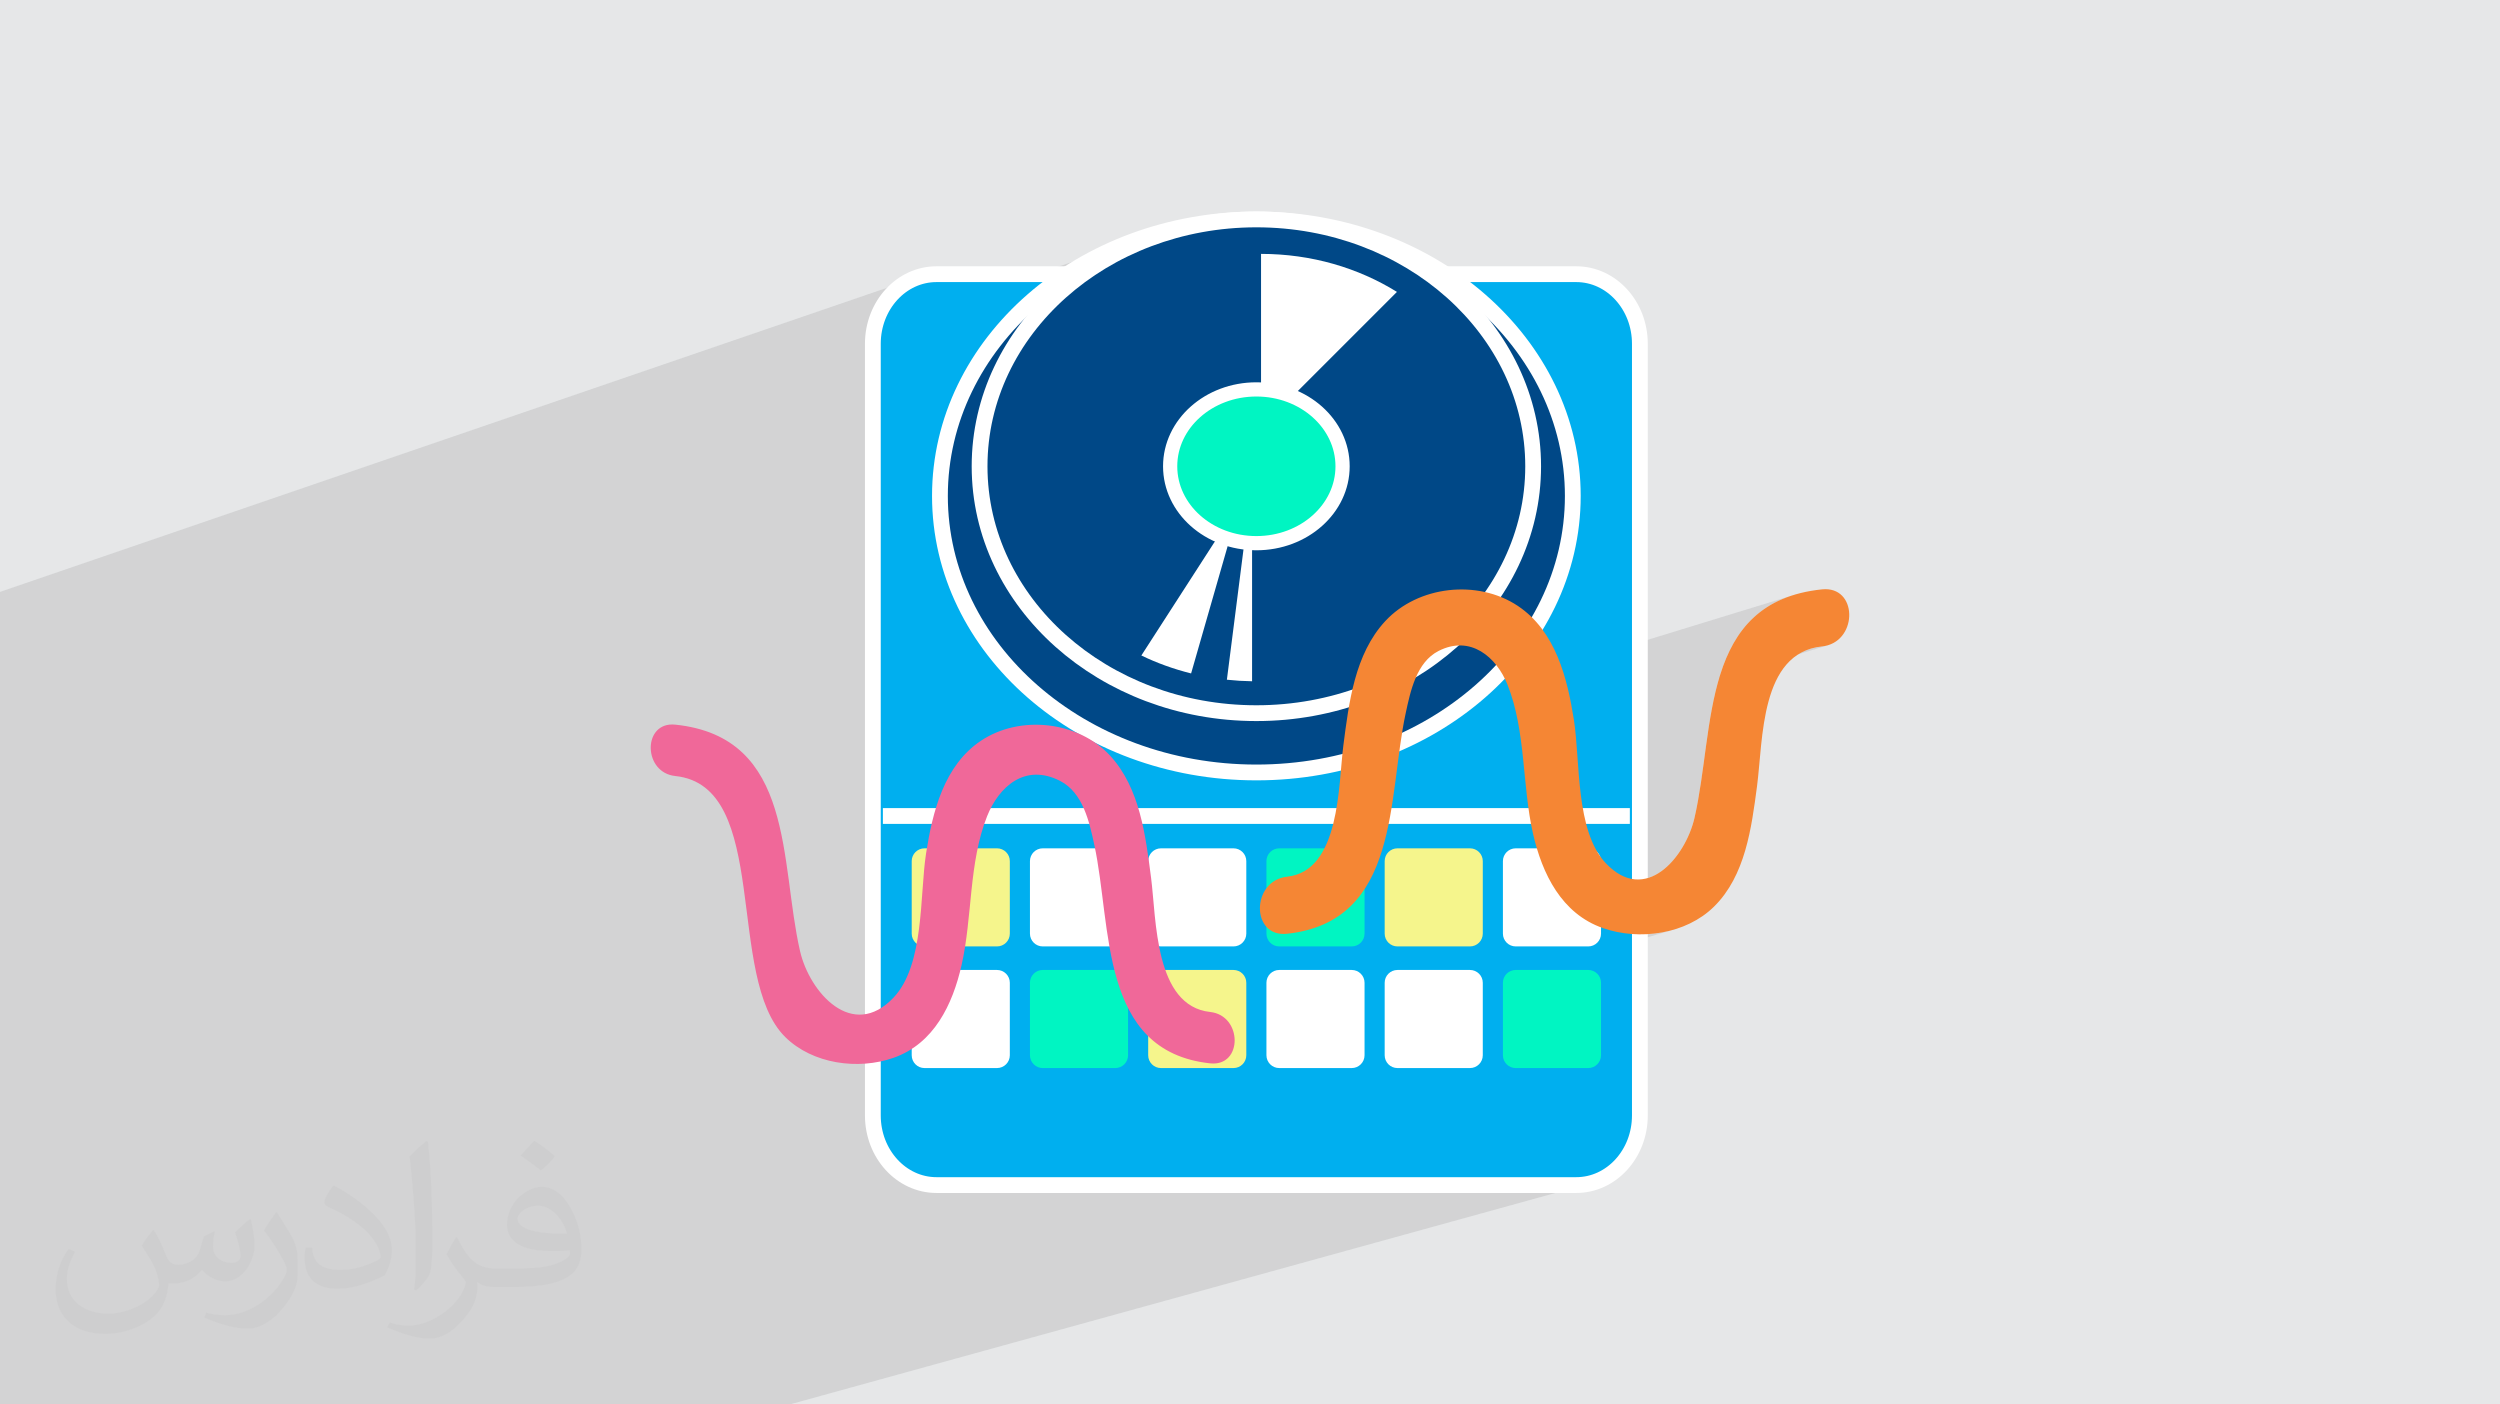 <?xml version="1.0" encoding="UTF-8"?>
<!DOCTYPE svg PUBLIC "-//W3C//DTD SVG 1.1//EN" "http://www.w3.org/Graphics/SVG/1.1/DTD/svg11.dtd">
<!-- Creator: CorelDRAW 2020 (64-Bit) -->
<svg xmlns="http://www.w3.org/2000/svg" xml:space="preserve" width="94.192mm" height="52.917mm" version="1.1" style="shape-rendering:geometricPrecision; text-rendering:geometricPrecision; image-rendering:optimizeQuality; fill-rule:evenodd; clip-rule:evenodd"
viewBox="0 0 9404.92 5283.66"
 xmlns:xlink="http://www.w3.org/1999/xlink"
 xmlns:xodm="http://www.corel.com/coreldraw/odm/2003">
 <defs>
  <style type="text/css">
   <![CDATA[
    .str0 {stroke:white;stroke-width:59.42;stroke-miterlimit:22.926}
    .str1 {stroke:white;stroke-width:53.47;stroke-miterlimit:22.926}
    .fil4 {fill:none}
    .fil10 {fill:none;fill-rule:nonzero}
    .fil3 {fill:#00AFEF}
    .fil0 {fill:#E6E7E8}
    .fil13 {fill:#F06899}
    .fil12 {fill:#F58634}
    .fil6 {fill:#004887;fill-rule:nonzero}
    .fil9 {fill:#00F5C2;fill-rule:nonzero}
    .fil11 {fill:#F5F58C;fill-rule:nonzero}
    .fil8 {fill:white;fill-rule:nonzero}
    .fil2 {fill:#373435;fill-opacity:0.031}
    .fil1 {fill:#2B2A29;fill-opacity:0.102}
    .fil7 {fill:url(#id0)}
    .fil5 {fill:url(#id1)}
   ]]>
  </style>
  <linearGradient id="id0" gradientUnits="userSpaceOnUse" x1="4725.98" y1="2682.53" x2="4725.98" y2="824.81">
   <stop offset="0" style="stop-opacity:1; stop-color:#8167F5"/>
   <stop offset="1" style="stop-opacity:1; stop-color:#B88AF5"/>
  </linearGradient>
  <linearGradient id="id1" gradientUnits="userSpaceOnUse" xlink:href="#id0" x1="4725.98" y1="2905.22" x2="4725.98" y2="824.81">
  </linearGradient>
 </defs>
 <g id="Layer_x0020_1">
  <polygon class="fil0" points="-0,0 9404.92,0 9404.92,5283.66 -0,5283.66 "/>
  <polygon class="fil1" points="-0,4512.51 -0,4508.51 -0,4433.71 -0,4421.75 -0,4410.76 -0,4410.75 -0,4388.52 -0,4353.57 -0,4352.28 -0,4315.7 -0,4310.11 -0,4293.59 -0,4281.23 -0,4260.19 -0,4197.46 -0,4197.42 -0,4171.96 -0,4147.27 -0,4147.22 -0,4124.81 -0,4117.11 -0,4101.43 -0,4031.65 -0,3998.88 -0,3967.44 -0,3942.94 -0,3937.87 -0,3929.36 -0,3922.07 -0,3820.37 -0,3724.93 -0,3572.59 -0,3555.85 -0,3531.56 -0,3394.68 -0,3385.21 -0,3338.66 -0,3295.07 -0,3190.47 -0,3159.65 -0,3029.22 -0,3029.21 -0,3020.81 -0,3003.05 -0,2986.95 -0,2970.48 -0,2970.47 -0,2554.78 -0,2408.81 -0,2408.78 -0,2368.81 -0,2368.78 -0,2358.88 -0,2358.87 -0,2238.59 -0,2226.68 -0,2226.65 3451.84,1043.23 3451.32,1043.44 3451.87,1043.25 3474.82,1036.8 3498.58,1032.83 3523.06,1031.48 3897.61,1031.48 4317.1,888.61 4317.1,888.62 4263.05,907.24 4263.05,907.25 4210.32,928.08 4158.98,951.06 4146.43,957.37 4368.38,881.81 4365.39,882.86 4368.39,881.84 4321.1,898.48 4274.98,917.07 4230.08,937.58 4186.47,959.95 4144.23,984.1 4103.4,1009.99 4072.74,1031.48 4517.55,1031.48 4744.02,955.11 4744.02,1031.48 5929.78,1031.48 5954.26,1032.83 5978.02,1036.8 6000.96,1043.25 6022.95,1052.06 6043.88,1063.08 6063.61,1076.19 6082.04,1091.27 6099.05,1108.16 6114.49,1126.75 6128.27,1146.91 6140.26,1168.51 6150.35,1191.4 6158.4,1215.46 6164.3,1240.55 6167.92,1266.55 6169.16,1293.33 6169.16,2415.99 6738.24,2241.27 6705.06,2253.77 6674.45,2268.35 6646.26,2284.9 6620.38,2303.32 6596.69,2323.51 6575.09,2345.38 6555.43,2368.81 6537.6,2393.71 6521.49,2419.98 6506.97,2447.5 6493.93,2476.2 6482.24,2505.97 6471.77,2536.69 6469.55,2544.22 6813.32,2439.85 6833.1,2435.02 6854.25,2431.88 6877.47,2427.21 6467.34,2551.69 6462.44,2568.28 6454.08,2600.63 6446.61,2633.64 6439.89,2667.22 6433.81,2701.26 6428.24,2735.65 6423.07,2770.31 6418.17,2805.11 6413.43,2839.98 6408.73,2874.81 6403.94,2909.49 6398.95,2943.92 6393.64,2978.01 6387.89,3011.65 6381.57,3044.75 6374.57,3077.19 6371.08,3090.96 6366.94,3104.88 6362.15,3118.89 6356.75,3132.9 6350.74,3146.86 6344.16,3160.68 6337.02,3174.31 6329.35,3187.68 6321.16,3200.7 6312.48,3213.33 6303.34,3225.48 6293.74,3237.07 6283.72,3248.05 6273.29,3258.35 6262.48,3267.88 6251.3,3276.6 6239.78,3284.42 6227.94,3291.28 6215.8,3297.1 6203.39,3301.81 6169.16,3311.85 6169.16,3514.96 6180.88,3514.93 6195,3514.45 6209.11,3513.53 6223.18,3512.16 6237.2,3510.36 6251.14,3508.11 6264.99,3505.41 6278.71,3502.27 6292.31,3498.67 6169.16,3534.35 6169.16,4196.34 6167.92,4223.11 6164.3,4249.1 6158.4,4274.19 6150.35,4298.24 6140.26,4321.14 6128.27,4342.73 6114.49,4362.88 6099.05,4381.49 6082.04,4398.38 6063.61,4413.46 6043.88,4426.58 6022.95,4437.61 6000.96,4446.42 5978.02,4452.87 5977.94,4452.89 5978.01,4452.88 2970.13,5283.66 2970.11,5283.66 2942.5,5283.66 2277.08,5283.66 1508.26,5283.66 1502.45,5283.66 1248.75,5283.66 1094.45,5283.66 1088.62,5283.66 1046.74,5283.66 834.95,5283.66 680.68,5283.66 674.82,5283.66 647.9,5283.66 647.89,5283.66 634.02,5283.66 421.13,5283.66 266.89,5283.66 261.01,5283.66 221.3,5283.66 172.61,5283.66 147.41,5283.66 129.83,5283.66 122.38,5283.66 58.97,5283.66 40.9,5283.66 35.15,5283.66 7.32,5283.66 -0,5283.66 -0,5245.9 -0,5240.91 -0,5239.19 -0,5227.91 -0,5221.8 -0,5215.45 -0,5182.43 -0,5177.69 -0,5176 -0,5165.09 -0,5164.83 -0,5156.75 -0,5156.74 -0,5120.1 -0,5119.31 -0,5117.55 -0,5106.44 -0,5102.93 -0,5095.62 -0,5062.44 -0,5058.22 -0,5056.49 -0,5045.74 -0,5042.13 -0,4983.22 -0,4982.4 -0,4974.07 -0,4973.66 -0,4962.88 -0,4954.42 -0,4946.5 -0,4940.73 -0,4937.06 -0,4935.3 -0,4924.69 -0,4916.55 -0,4891.07 -0,4883.94 -0,4860.14 -0,4853.15 -0,4850.78 -0,4817.28 -0,4814.15 -0,4812.36 -0,4801.93 -0,4795.45 -0,4789.3 -0,4784.39 -0,4762.69 -0,4758.9 -0,4751.11 -0,4746.33 -0,4736.13 -0,4725.72 -0,4692.05 -0,4689.49 -0,4687.67 -0,4677.41 -0,4672.65 -0,4639.73 -0,4610.34 -0,4551.09 -0,4548.09 -0,4515.01 -0,4514.64 "/>
  <path class="fil2" d="M578.49 4627.69c17.95,27.21 29.6,53.36 40.96,82.43 8.45,16.91 12.93,48.09 52.57,48.09 11.61,0 28.28,-3.42 43.06,-11.61 16.63,-8.73 29.32,-21.94 35.94,-42l15.85 -53.36 38.57 -19.02 2.64 2.64c-5.27,20.09 -6.59,39.36 -6.59,54.43 0,44.63 38.57,61.56 69.22,61.56 17.95,0 34.09,-8.73 34.09,-25.11 0,-21.13 -8.98,-57.06 -20.62,-89.29 17.95,-17.95 35.94,-35.94 56.53,-50.47l3.17 1.6c8.98,38.04 14,75.56 14,100.66 0,24.57 -10.83,51.79 -19.81,69.49 -18.49,34.87 -51.25,62.62 -90.87,62.62 -30.1,0 -63.65,-15.07 -86.66,-43.06l-1.32 0c-21.66,26.96 -55.22,51.25 -108.86,51.25l-16.63 0c-2.64,35.41 -10.29,60.49 -21.94,82.95 -31.95,62.34 -126.81,106.47 -216.1,106.47 -124.17,0 -186.51,-71.59 -186.51,-166.96 0,-58.91 19.27,-113.6 48.88,-152.42l24.29 10.04c-18.49,35.41 -30.91,68.68 -30.91,101.45 0,89.29 72.66,131.83 156.4,131.83 77.68,0 173.83,-49.41 191.28,-106.72 -6.59,-62.62 -30.1,-91.93 -66.04,-148.99 10.83,-19.02 24.83,-38.04 42.28,-58.38l3.17 0 0 0 0 0 -0.02 -0.09zm1432.13 -336.04c26.15,16.39 51.79,35.66 76.87,57.85 -14,19.81 -31.45,37.79 -53.11,53.64 -25.11,-20.34 -50.19,-37.79 -75.84,-56.27 17.42,-19.55 34.62,-38.29 52.04,-55.22l0 0 0 0 0 0 0 0 0 0 0.03 0zm13.47 244.11c-42.28,0 -76.87,27.75 -76.87,48.34 0,44.13 84.53,57.85 185.72,57.31 -12.68,-51.79 -57.06,-105.68 -108.86,-105.68l0.01 0.03zm-94.86 236.19c54.96,0 103.04,-1.6 139.74,-10.83 40.96,-10.29 75.56,-30.91 75.56,-45.17 0,-3.7 0,-8.19 -1.32,-11.89 -22.98,2.11 -49.41,2.11 -72.38,2.11 -74.49,0 -131.55,-16.91 -154.02,-58.66 -5.55,-11.61 -9.51,-24.57 -9.51,-39.36 0,-40.43 17.42,-79.79 48.09,-107 25.61,-22.45 53.89,-36.44 82.67,-36.44 52.04,0 93.51,41.75 122.57,107.54 15.85,35.94 26.68,77.4 26.68,129.72 0,34.87 -9.51,64.19 -31.17,85.85 -40.43,39.11 -114.92,53.89 -229.04,53.89l-51.79 0 0 0 -13.47 0c-28.28,0 -48.62,-5.02 -64.72,-17.42l-2.64 0c0.79,6.59 1.32,12.93 1.32,19.02 0,25.61 -8.45,58.38 -25.61,84.53 -50.72,75.3 -105.68,108.04 -153.24,108.04 -48.09,0 -107,-18.49 -160.11,-42.54l9.51 -18.49c17.17,7.13 40.96,11.89 73.7,11.89 85.85,0 198.66,-82.43 212.66,-163 -3.17,-6.59 -8.98,-15.32 -17.17,-24.57 -25.11,-29.85 -40.96,-54.68 -55.75,-80.83 12.68,-25.11 24.29,-45.17 35.13,-63.4l4.49 -0.53c36.72,74.77 69.99,117.55 144.23,117.55l11.61 0 0 0 53.89 0 0 0 0 0 0 0 0 0 0 0 0.09 0.01zm-371.98 79c6.34,-34.34 6.87,-72.91 6.87,-108.86l0 -53.36c0,-99.6 -12.68,-244.36 -22.98,-338.68 17.95,-19.27 43.06,-42 62.87,-57.31l5.81 1.6c13.47,118.62 16.63,256 16.63,383.06 0,33.3 -1.32,65.79 -4.49,89.55 -1.85,30.1 -19.27,52.83 -56.53,87.7l-8.19 -3.7zm-382.8 -157.19c1.85,46.77 24.83,83.49 105.15,83.49 49.93,0 92.19,-12.93 138.96,-35.13 8.45,-3.7 12.93,-8.73 12.93,-12.93 0,-29.32 -22.45,-68.15 -60.23,-103.55 -36.72,-33.3 -85.34,-62.62 -130.76,-82.18 -15.6,-6.59 -20.62,-13.47 -20.62,-20.09 0,-13.47 17.95,-41.75 32.77,-62.09l5.02 -0.53c52.04,27.21 110.17,67.64 153.24,112.53 39.11,41.47 63.4,83.49 63.4,129.19 0,33.81 -10.29,65.51 -26.96,95.11 -57.06,28.79 -117.83,50.72 -178.06,50.72 -73.17,0 -123.1,-34.34 -123.1,-114.92 0,-8.73 0,-22.19 3.17,-39.64l25.11 0 0 0 0 0 0 0 0 0 0 0 -0.02 0zm-132.37 -132.9l45.45 73.45c16.63,27.21 32.23,56.81 32.23,103.55l0 59.7c0,48.34 -30.91,100.13 -80.83,151.38 -39.11,34.62 -73.7,49.41 -105.68,49.41 -47.55,0 -101.98,-14.79 -164.85,-41.75l7.13 -18.49c19.81,5.27 42.79,9.77 71.06,9.77 90.36,-0.53 182.8,-66.57 225.08,-147.15 5.02,-9.26 6.87,-17.95 6.87,-24.04 0,-9.26 -5.02,-19.55 -8.98,-28.79 -22.98,-43.31 -48.62,-82.95 -76.87,-119.68 14.79,-23.25 29.6,-45.7 45.7,-67.9l3.7 0.53 0 0 0 0 0 0 0 0 0 0 -0.02 0.01z"/>
  <g id="_2223734601472">
   <path class="fil3" d="M5929.75 1031.46l-2406.73 0c-132.19,0 -239.38,117.26 -239.38,261.84l0 2903.03c0,144.64 107.19,261.86 239.38,261.86l2406.73 0c132.24,0 239.38,-117.22 239.38,-261.86l0 -2903.03c0,-144.58 -107.14,-261.84 -239.38,-261.84z"/>
   <path class="fil4 str0" d="M5929.78 4458.19l-2406.73 0c-132.2,0 -239.38,-117.27 -239.38,-261.85l0 -2903.01c0,-144.64 107.18,-261.85 239.38,-261.85l2406.73 0c132.19,0 239.38,117.21 239.38,261.85l0 2903.01c0,144.58 -107.19,261.85 -239.38,261.85z"/>
   <path class="fil5" d="M3535.98 1865.74c0,574.48 533,1040.22 1190.42,1040.22 657.45,0 1190.41,-465.73 1190.41,-1040.22 0,-574.48 -532.95,-1040.24 -1190.41,-1040.24 -657.41,0 -1190.42,465.75 -1190.42,1040.24z"/>
   <path class="fil6 str0" d="M5916.82 1865.72c0,574.49 -532.95,1040.23 -1190.42,1040.23 -657.45,0 -1190.4,-465.73 -1190.4,-1040.23 0,-574.48 532.94,-1040.23 1190.4,-1040.23 657.46,0 1190.42,465.74 1190.42,1040.23z"/>
   <path class="fil7" d="M3685.13 1754.18c0,512.9 466.21,928.65 1041.26,928.65 575.08,0 1041.26,-415.75 1041.26,-928.65 0,-512.92 -466.18,-928.68 -1041.26,-928.68 -575.05,0 -1041.26,415.76 -1041.26,928.68z"/>
   <path class="fil6 str0" d="M5767.67 1754.18c0,512.9 -466.17,928.7 -1041.26,928.7 -575.09,0 -1041.26,-415.8 -1041.26,-928.7 0,-512.92 466.17,-928.72 1041.26,-928.72 575.09,0 1041.26,415.8 1041.26,928.72z"/>
   <path class="fil8" d="M4710.26 2562.91l0 -749.09 -94.77 743.26c31.14,3.36 62.74,5.33 94.77,5.82z"/>
   <path class="fil8" d="M4480.89 2533.42l185.15 -644.76 -372.3 577.26c58.72,28.46 121.5,51.06 187.15,67.51z"/>
   <path class="fil8" d="M5255.21 1098.1c-144.98,-90.01 -321.11,-142.98 -511.2,-142.98l0 654.18 511.2 -511.2z"/>
   <path class="fil9" d="M5050.73 1754.18c0,159.76 -145.19,289.24 -324.32,289.24 -179.14,0 -324.32,-129.48 -324.32,-289.24 0,-159.75 145.18,-289.26 324.32,-289.26 179.13,0 324.32,129.51 324.32,289.26z"/>
   <path class="fil10 str1" d="M5050.73 1754.18c0,159.76 -145.19,289.24 -324.32,289.24 -179.14,0 -324.32,-129.48 -324.32,-289.24 0,-159.75 145.18,-289.26 324.32,-289.26 179.13,0 324.32,129.51 324.32,289.26z"/>
   <line class="fil10 str0" x1="6131.42" y1="3069.74" x2="3321.39" y2= "3069.74" />
   <path class="fil8" d="M5653.91 3512.23l0 -272.69c0,-26.62 21.57,-48.19 48.17,-48.19l272.71 0c26.61,0 48.21,21.57 48.21,48.19l0 272.69c0,26.62 -21.6,48.19 -48.21,48.19l-272.71 0c-26.6,0 -48.17,-21.57 -48.17,-48.19z"/>
   <path class="fil9" d="M5653.91 3969.83l0 -272.69c0,-26.62 21.57,-48.19 48.17,-48.19l272.71 0c26.61,0 48.21,21.57 48.21,48.19l0 272.69c0,26.62 -21.6,48.19 -48.21,48.19l-272.71 0c-26.6,0 -48.17,-21.57 -48.17,-48.19z"/>
   <path class="fil11" d="M5209.09 3512.23l0 -272.69c0,-26.62 21.55,-48.19 48.18,-48.19l272.68 0c26.63,0 48.23,21.57 48.23,48.19l0 272.69c0,26.62 -21.6,48.19 -48.23,48.19l-272.68 0c-26.63,0 -48.18,-21.57 -48.18,-48.19z"/>
   <path class="fil8" d="M5209.09 3969.83l0 -272.69c0,-26.62 21.55,-48.19 48.18,-48.19l272.68 0c26.63,0 48.23,21.57 48.23,48.19l0 272.69c0,26.62 -21.6,48.19 -48.23,48.19l-272.68 0c-26.63,0 -48.18,-21.57 -48.18,-48.19z"/>
   <path class="fil9" d="M4764.28 3512.23l0 -272.69c0,-26.62 21.57,-48.19 48.18,-48.19l272.7 0c26.61,0 48.22,21.57 48.22,48.19l0 272.69c0,26.62 -21.61,48.19 -48.22,48.19l-272.7 0c-26.61,0 -48.18,-21.57 -48.18,-48.19z"/>
   <path class="fil8" d="M4764.28 3969.83l0 -272.69c0,-26.62 21.57,-48.19 48.18,-48.19l272.7 0c26.61,0 48.22,21.57 48.22,48.19l0 272.69c0,26.62 -21.61,48.19 -48.22,48.19l-272.7 0c-26.61,0 -48.18,-21.57 -48.18,-48.19z"/>
   <path class="fil8" d="M4319.46 3512.23l0 -272.69c0,-26.62 21.57,-48.19 48.18,-48.19l272.7 0c26.61,0 48.21,21.57 48.21,48.19l0 272.69c0,26.62 -21.6,48.19 -48.21,48.19l-272.7 0c-26.61,0 -48.18,-21.57 -48.18,-48.19z"/>
   <path class="fil11" d="M4319.46 3969.83l0 -272.69c0,-26.62 21.57,-48.19 48.18,-48.19l272.7 0c26.61,0 48.21,21.57 48.21,48.19l0 272.69c0,26.62 -21.6,48.19 -48.21,48.19l-272.7 0c-26.61,0 -48.18,-21.57 -48.18,-48.19z"/>
   <path class="fil8" d="M3874.64 3512.23l0 -272.69c0,-26.62 21.57,-48.19 48.18,-48.19l272.7 0c26.62,0 48.23,21.57 48.23,48.19l0 272.69c0,26.62 -21.61,48.19 -48.23,48.19l-272.7 0c-26.61,0 -48.18,-21.57 -48.18,-48.19z"/>
   <path class="fil9" d="M3874.64 3969.83l0 -272.69c0,-26.62 21.57,-48.19 48.18,-48.19l272.7 0c26.62,0 48.23,21.57 48.23,48.19l0 272.69c0,26.62 -21.61,48.19 -48.23,48.19l-272.7 0c-26.61,0 -48.18,-21.57 -48.18,-48.19z"/>
   <path class="fil11" d="M3429.83 3512.23l0 -272.69c0,-26.62 21.57,-48.19 48.19,-48.19l272.69 0c26.62,0 48.23,21.57 48.23,48.19l0 272.69c0,26.62 -21.61,48.19 -48.23,48.19l-272.69 0c-26.62,0 -48.19,-21.57 -48.19,-48.19z"/>
   <path class="fil8" d="M3429.83 3969.83l0 -272.69c0,-26.62 21.57,-48.19 48.19,-48.19l272.69 0c26.62,0 48.23,21.57 48.23,48.19l0 272.69c0,26.62 -21.61,48.19 -48.23,48.19l-272.69 0c-26.62,0 -48.19,-21.57 -48.19,-48.19z"/>
   <path class="fil12" d="M6854.25 2217.18c-459.08,47.62 -400.96,517.74 -479.68,860.01 -33.56,145.83 -183.79,329.37 -334.1,169.68 -114.24,-121.38 -95.32,-384.29 -119.4,-538.15 -24.86,-158.36 -69.28,-335.18 -211.49,-429.65 -151.44,-100.58 -375.11,-75.44 -498.41,57.68 -115.09,124.26 -136.65,307.12 -157.49,467.54 -19.04,146.43 -11.18,472.07 -211.49,493.78 -135.88,14.72 -137.36,229.52 0,214.67 425.78,-46.15 377.72,-513.76 445.97,-829.66 17.88,-82.81 40.37,-191.68 123.58,-234.18 120.21,-61.33 217.82,22.93 259.15,126.19 70.18,175.32 54.64,378.55 96.27,561.17 34.44,151.03 107.23,300.79 262.91,355.18 137.61,48.07 312.54,23.24 418.01,-80.73 118.08,-116.36 141.02,-296.21 161.7,-452.27 23.32,-176.25 11.17,-502.37 244.47,-526.58 131.68,-13.67 137.25,-215.37 12.78,-215.37 -4.12,0 -8.37,0.24 -12.78,0.68z"/>
   <path class="fil13" d="M2540.45 2919.38c361.27,37.47 186.59,758.27 413.74,982.05 102.69,101.19 273.77,125.03 407.57,77.93 152,-53.48 221.86,-200.39 255.46,-347.73 41.68,-182.78 26.4,-385.53 96.27,-561.13 44.01,-110.6 142.5,-200.75 274.9,-132.57 85.9,44.22 109.82,154.54 128.43,240.52 66.86,309.08 17.91,776.58 435.66,821.85 123.5,13.38 122.54,-180.03 0,-193.3 -209.71,-22.77 -202.09,-350.17 -222.13,-504.46 -20.53,-157.52 -41.54,-337.87 -154.37,-460 -119.9,-129.75 -338.16,-154.2 -485.46,-56 -139.53,93.04 -182.26,267.88 -206.6,423.28 -24.44,156.53 -5.65,419.48 -122.14,542.82 -155.16,164.27 -316.38,-19.63 -351.99,-174.4 -77.23,-335.63 -18.31,-805.34 -469.37,-852.14 -3.93,-0.4 -7.79,-0.61 -11.47,-0.61 -111.95,0 -107.31,181.59 11.47,193.89z"/>
  </g>
 </g>
</svg>
